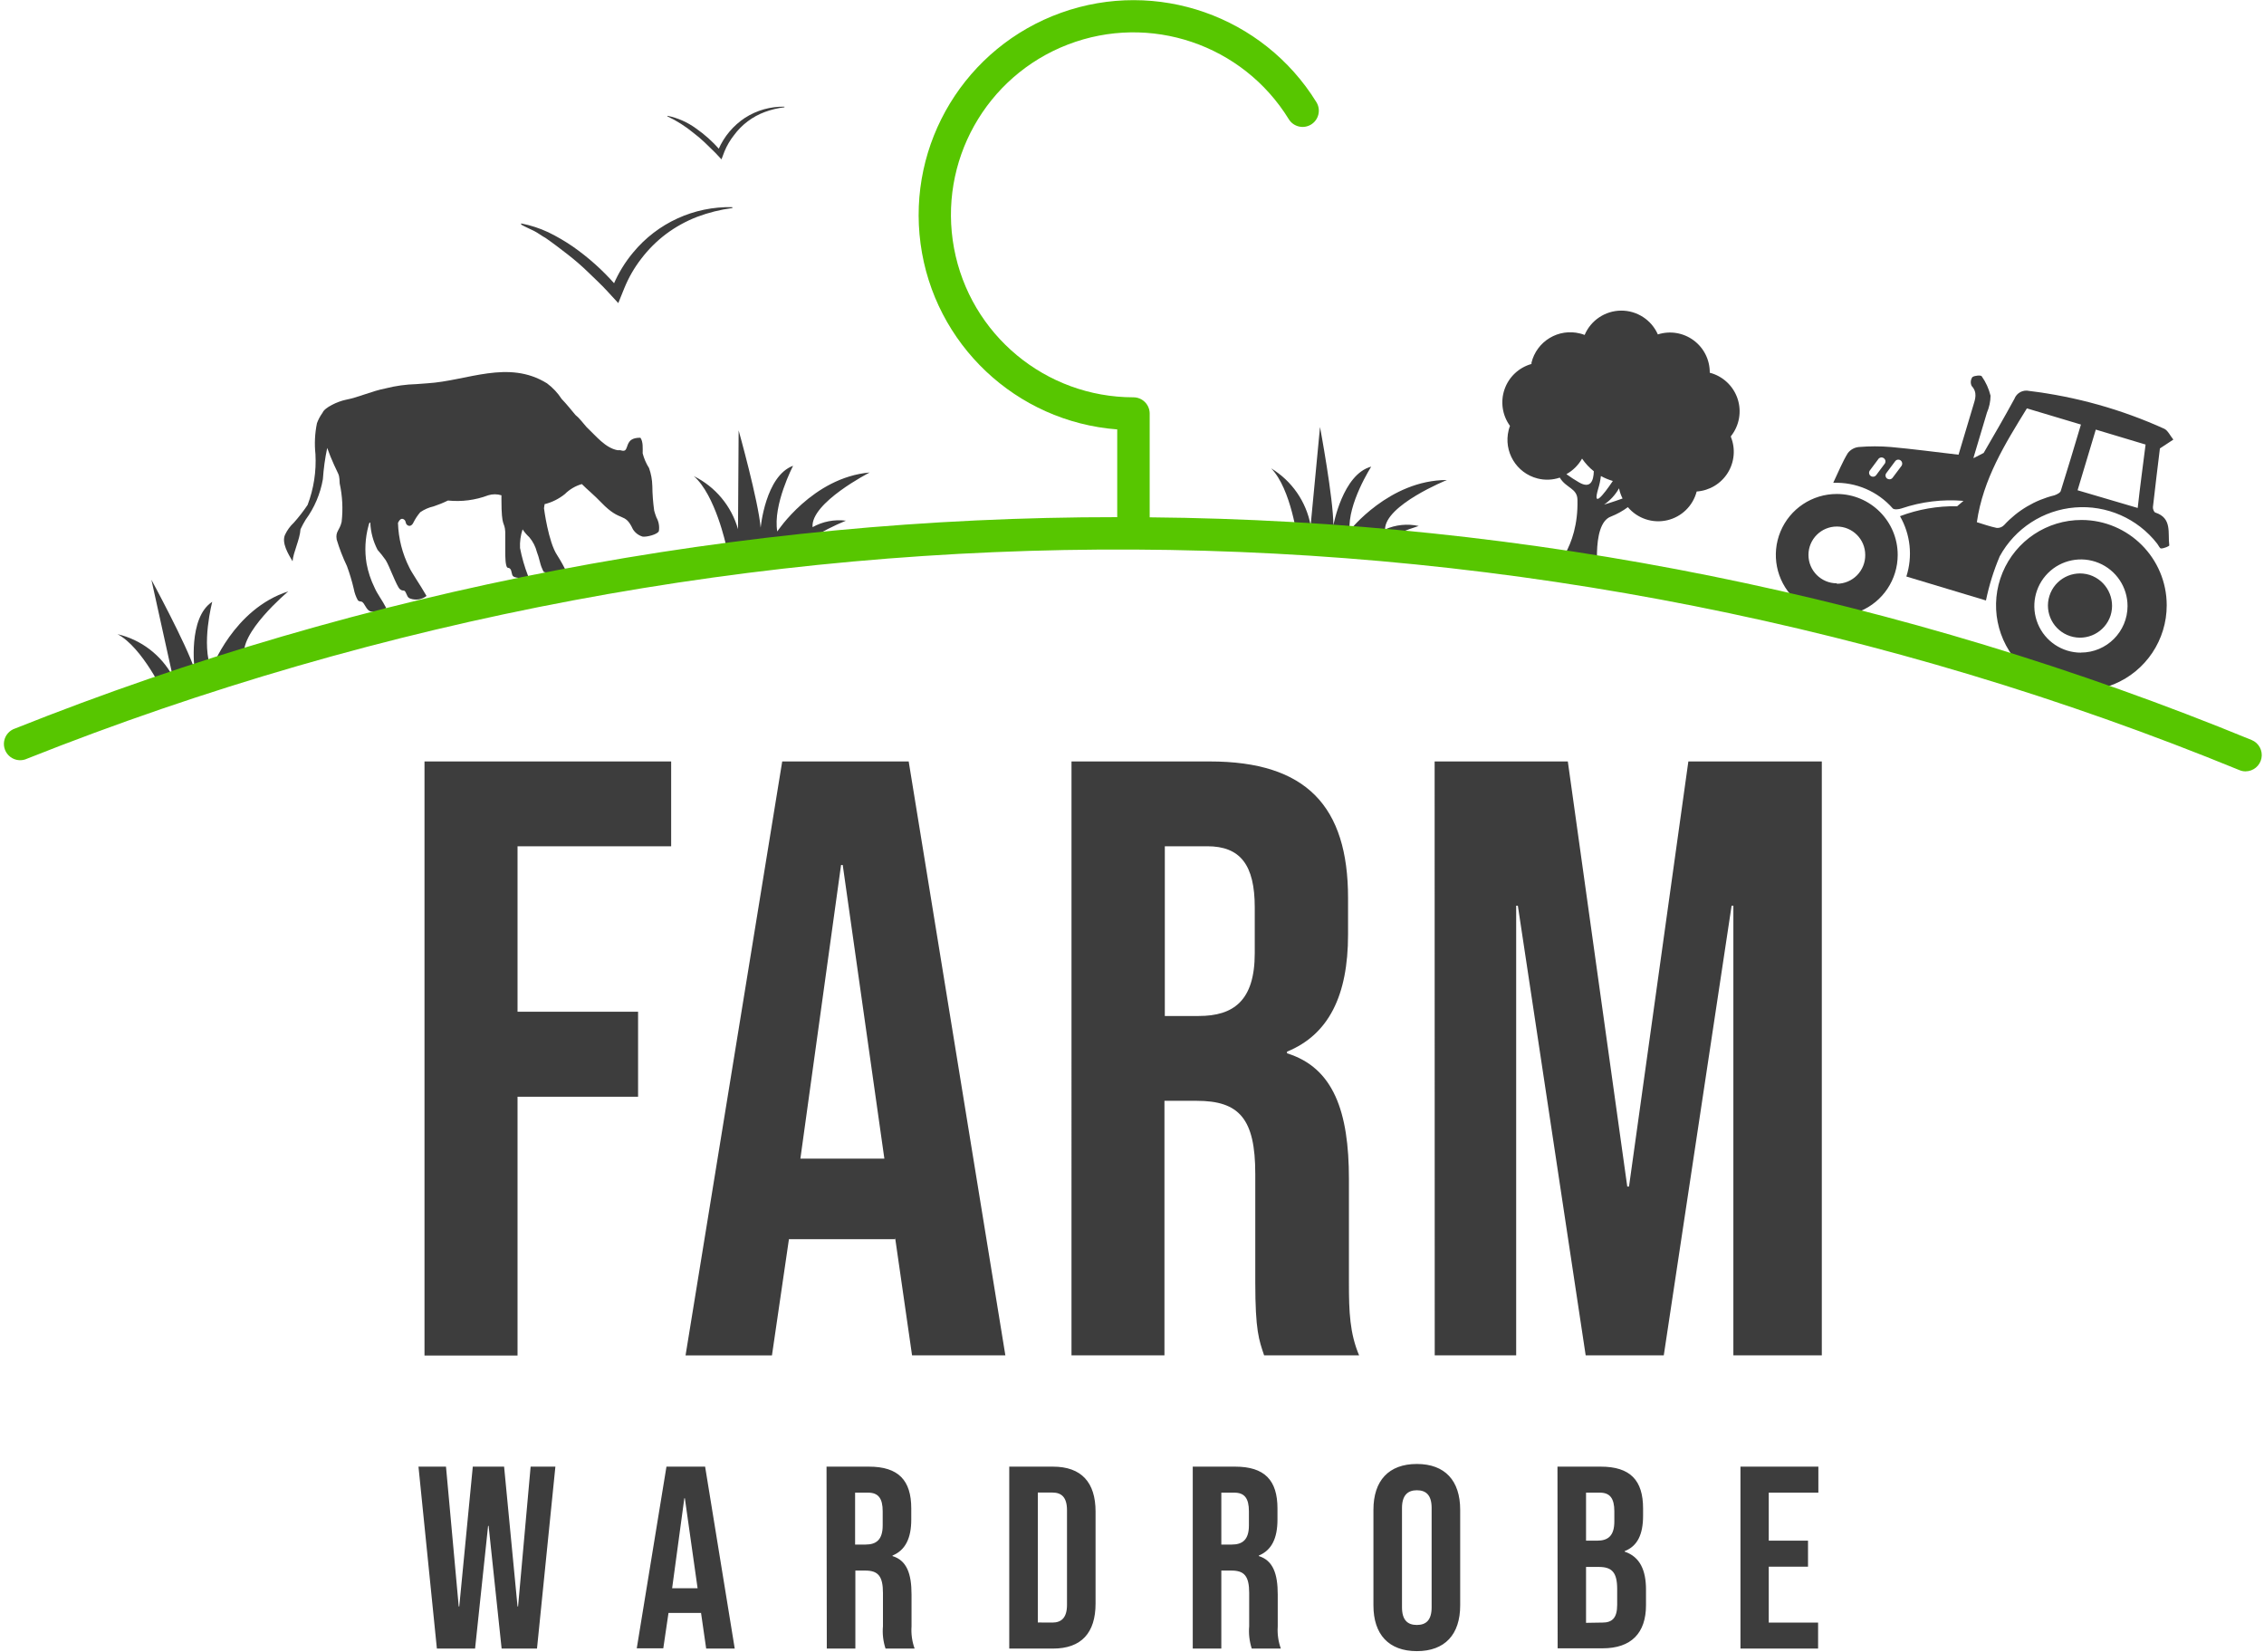 <?xml version="1.0" encoding="UTF-8"?> <svg xmlns="http://www.w3.org/2000/svg" width="170" height="124" viewBox="0 0 170 124"><g fill="none" fill-rule="evenodd"><path fill="#3D3D3D" fill-rule="nonzero" d="M48.981 36.47c-.01-.453-.094-.9-.245-1.328-.216-.34-.377-.712-.479-1.102 0-.352.047-.883-.172-1.176-.664 0-.804.26-.89.399-.086.14-.14.458-.252.538-.113.08-.233.033-.372 0-.067.006-.133.006-.2 0-.916-.166-1.62-1.07-2.33-1.74l-.405-.478c-.127-.156-.27-.299-.425-.425-.32-.385-.665-.817-1.036-1.202-.294-.455-.668-.853-1.103-1.176-2.915-1.806-5.976-.185-8.998 0l-.81.06c-.777.021-1.55.128-2.304.319-1.083.212-1.992.664-3.022.863-.55.113-1.56.558-1.72.97-.175.24-.316.504-.418.783-.158.765-.196 1.549-.113 2.325.072 1.298-.13 2.596-.59 3.811-.313.466-.657.91-1.03 1.328-.278.258-.503.567-.664.91-.273.611.239 1.441.564 1.992.06-.703.545-1.613.598-2.404.114-.246.242-.486.385-.717.66-.9 1.103-1.941 1.295-3.041.053-.79.162-1.576.325-2.35.153.437.332.869.512 1.267.1.2.199.432.312.665.113.232.1.59.113.737.207.946.256 1.92.146 2.882-.153.664-.478.704-.372 1.328.205.683.463 1.349.77 1.992.206.558.377 1.128.512 1.707.054.3.158.59.305.856.086.1.146.073.272.107.253.073.346.664.704.737.405.078.823-.016 1.156-.26-.3-.59-.664-1.035-.877-1.533-.282-.572-.483-1.18-.598-1.807-.157-.946-.107-1.916.146-2.842.018-.077.042-.153.074-.226h.06c.03.712.215 1.408.544 2.04.216.242.418.497.604.763.266.392.83 1.992 1.076 2.191.246.2.299 0 .425.226s.126.412.365.485c.41.144.866.069 1.209-.2-.518-.896-1.11-1.74-1.295-2.138-.526-1.042-.816-2.187-.85-3.353.1-.2.239-.385.438-.26.2.127.08.293.266.432.186.14.372 0 .458-.199.139-.276.31-.535.511-.77.304-.209.644-.357 1.003-.438.368-.121.728-.268 1.076-.439 1.024.106 2.058-.028 3.021-.392.324-.102.672-.102.996 0v.34c0 2.17.24 1.58.286 2.403v1.508c0 .265 0 1.102.173 1.182.066.033.1 0 .172.066.173.133.1.458.26.591.159.133 1.141.226 1.102-.053-.26-.674-.46-1.37-.598-2.079-.023-.475.043-.95.192-1.4.144.216.314.414.505.59.273.324.468.705.571 1.116.173.418.233.896.379 1.208.146.312.066.28.358.326.293.046.193.312.439.378.106 0 1.055 0 1.102-.299-.221-.476-.474-.938-.757-1.38-.664-.984-.99-3.52-.99-3.527.009-.103.025-.205.047-.305.556-.138 1.075-.397 1.52-.757.355-.354.794-.613 1.276-.75.411.418.903.803 1.467 1.394 1.481 1.54 1.747.664 2.364 1.992.166.27.427.468.73.558.286.046 1.136-.16 1.223-.419.055-.352-.01-.712-.186-1.022-.06-.18-.133-.352-.166-.505-.087-.62-.134-1.246-.14-1.873zM137.926 37.088c-1.851-.003-3.522 1.11-4.232 2.82-.71 1.71-.32 3.678.988 4.988 1.308 1.31 3.276 1.703 4.987.995 1.71-.708 2.826-2.377 2.826-4.228 0-2.524-2.045-4.571-4.57-4.575zm0 6.707c-1.177 0-2.132-.954-2.132-2.132 0-1.177.955-2.131 2.132-2.131s2.131.954 2.131 2.131c.008.57-.214 1.12-.614 1.527-.4.407-.947.636-1.517.638v-.033zM156.3 39.04c-2.593-.005-4.934 1.553-5.93 3.948-.996 2.395-.45 5.154 1.383 6.99 1.834 1.834 4.592 2.383 6.988 1.39 2.396-.993 3.957-3.333 3.954-5.926-.003-3.532-2.863-6.394-6.395-6.402zm-.046 9.961c-1.416 0-2.692-.852-3.233-2.16-.542-1.308-.243-2.813.758-3.814 1.001-1 2.506-1.3 3.814-.759 1.308.542 2.16 1.818 2.16 3.234-.003 1.93-1.569 3.493-3.5 3.493V49z"></path><path fill="#3D3D3D" fill-rule="nonzero" d="M156.905 43.164c-1.267-.395-2.616.308-3.016 1.573-.401 1.266.297 2.617 1.56 3.023 1.264.406 2.618-.286 3.03-1.548.4-1.276-.302-2.636-1.574-3.048z"></path><path d="M152.196 30.646c-1.64 2.657-3.287 5.313-3.758 8.547.485.146.983.325 1.5.432.204.011.403-.066.545-.213 1.013-1.098 2.327-1.872 3.779-2.224.186-.047.438-.193.484-.352.518-1.62.997-3.254 1.508-4.961l-4.058-1.229zM156.002 36.77l4.515 1.327c.206-1.68.399-3.214.591-4.788l-3.725-1.095c-.478 1.56-.937 3.088-1.381 4.555z"></path><path fill="#3D3D3D" fill-rule="nonzero" d="M146.957 38.01c-1.464-.027-2.92.226-4.29.745.79 1.375.964 3.019.478 4.529l5.977 1.8c.235-1.14.582-2.251 1.036-3.321 1.146-2.092 3.266-3.469 5.644-3.662 2.377-.194 4.693.82 6.163 2.699.106.133.212.385.305.379.22 0 .625-.173.618-.233-.126-.91.239-2.045-1.05-2.464-.099-.033-.192-.272-.179-.405.173-1.547.366-3.094.525-4.409l1.01-.664c-.226-.272-.4-.664-.665-.804-3.221-1.462-6.648-2.423-10.16-2.848-.465-.108-.939.144-1.109.59-.744 1.369-1.527 2.717-2.31 4.065l-.758.391v-.053c.332-1.115.664-2.238 1.003-3.36.174-.403.267-.836.272-1.275-.128-.524-.353-1.02-.664-1.46-.06-.094-.524-.06-.697.059-.138.195-.16.448-.06.664.458.498.272.99.113 1.507-.372 1.229-.737 2.464-1.096 3.66-1.753-.206-3.413-.426-5.08-.578-.8-.067-1.604-.067-2.404 0-.328.03-.629.197-.83.458-.405.664-.71 1.421-1.095 2.231 1.702-.067 3.345.638 4.469 1.92.1.106.445.079.664 0 1.494-.505 3.076-.698 4.648-.565l-.478.405zm-6.315-2.217c-.068 0-.134-.023-.186-.066-.061-.049-.1-.12-.109-.197-.009-.077.014-.154.062-.215l.664-.89c.108-.102.274-.11.39-.018.117.092.149.255.075.383l-.664.89c-.057.07-.142.112-.232.113zm2.131-.804l-.664.884c-.055.072-.141.114-.232.113-.067 0-.132-.022-.186-.06-.06-.049-.1-.12-.109-.196-.009-.078.014-.155.063-.216l.664-.89c.047-.062.117-.102.194-.112.078-.01.156.011.217.06.127.102.15.286.053.417zm11.489 2.199c-1.453.356-2.768 1.135-3.779 2.237-.142.147-.34.224-.544.213-.518-.106-1.016-.286-1.501-.432.471-3.247 2.118-5.883 3.758-8.546l4.058 1.215c-.511 1.707-.99 3.32-1.508 4.96-.02.147-.298.293-.484.352zm6.255.95l-4.515-1.329c.444-1.468.903-2.995 1.368-4.555l3.738 1.122c-.192 1.534-.405 3.068-.59 4.748v.013zM31.875 57.169L50.396 57.169 50.396 63.538 38.861 63.538 38.861 75.962 47.912 75.962 47.912 82.344 38.861 82.344 38.861 101.774 31.875 101.774zM58.736 57.17h9.496l7.259 44.59h-7.006L67.21 92.91v.126H59.24l-1.275 8.726h-6.488l7.258-44.592zm7.67 29.822L63.28 64.945h-.127l-3.054 22.047h6.308zM80.458 57.17h10.386c7.258 0 10.379 3.373 10.379 10.252v2.743c0 4.589-1.46 7.517-4.582 8.792v.126c3.5 1.083 4.648 4.396 4.648 9.43v7.836c0 2.165.067 3.758.764 5.412h-7.132c-.385-1.149-.664-1.846-.664-5.479v-8.154c0-4.137-1.209-5.479-4.396-5.479h-2.424v19.112h-6.98V57.169zm9.556 19.11c2.61 0 4.203-1.148 4.203-4.714v-3.44c0-3.187-1.082-4.589-3.566-4.589h-3.187v12.744h2.55zM107.724 57.169L117.725 57.169 122.188 89.084 122.32 89.084 126.776 57.169 136.797 57.169 136.797 101.761 130.156 101.761 130.156 68 130.023 68 124.93 101.761 119.066 101.761 113.973 68 113.847 68 113.847 101.761 107.731 101.761zM129.97 32.752c.634-.793.822-1.853.502-2.816-.32-.962-1.107-1.697-2.089-1.952.01-.96-.442-1.865-1.214-2.434-.772-.57-1.77-.734-2.684-.442-.482-1.093-1.567-1.796-2.762-1.787-1.195.009-2.27.727-2.736 1.827-.116-.048-.236-.086-.359-.113-.772-.192-1.59-.07-2.271.342-.682.411-1.171 1.077-1.361 1.85v.1c-.945.263-1.701.974-2.023 1.901-.322.927-.17 1.954.409 2.747-.04.104-.073.21-.1.318-.401 1.605.574 3.231 2.179 3.633.548.138 1.124.115 1.66-.067.484.81 1.328.784 1.328 1.694.08 3.659-1.906 5.312-1.906 5.312l3.506.883s-.664-4.402.917-4.967c.451-.178.878-.415 1.268-.704.719.853 1.854 1.233 2.941.986 1.088-.247 1.946-1.081 2.225-2.161.955-.065 1.821-.583 2.33-1.394.508-.81.598-1.816.24-2.703v-.053zm-11.402 3.466c-.327-.189-.644-.395-.95-.618.493-.273.9-.678 1.176-1.168.245.36.542.68.883.95-.02.73-.252 1.334-1.109.836zm1.435.491c.098-.316.167-.64.206-.97.284.157.585.282.896.373-.724 1.075-1.54 2.085-1.102.597zm.445 1.176c.463-.315.847-.733 1.122-1.222.054.265.144.522.266.764-.75.272-1.388.458-1.388.458z"></path><path fill="#3D3D3D" d="M54.526 40.973s-.817-3.832-2.43-5.227c1.62.8 2.826 2.247 3.32 3.985l.047-7.418s1.474 5.266 1.653 7.305c0 0 .359-3.891 2.437-4.648 0 0-1.534 2.941-1.189 4.934 0 0 2.657-4.051 6.94-4.43 0 0-4.45 2.278-4.29 4.104.762-.424 1.639-.594 2.504-.485-.903.371-1.773.816-2.604 1.328l-6.441.572.053-.02zM97.438 40.58s-.478-3.884-1.992-5.418c1.554.94 2.634 2.498 2.968 4.283l.704-7.384s1.003 5.372 1.003 7.384c0 0 .697-3.845 2.842-4.41 0 0-1.793 2.797-1.62 4.802 0 0 2.975-3.798 7.304-3.798 0 0-4.648 1.879-4.648 3.712.793-.357 1.68-.448 2.53-.26-.93.292-1.837.656-2.71 1.09h-6.421.04zM12.358 52.169s-1.647-3.56-3.533-4.556c1.77.415 3.277 1.565 4.144 3.161l-1.6-7.245s2.61 4.808 3.24 6.727c0 0-.511-3.878 1.329-5.073 0 0-.85 3.207-.067 5.067 0 0 1.66-4.53 5.777-5.85 0 0-3.831 3.207-3.267 4.953.647-.584 1.464-.945 2.331-1.03-.796.565-1.547 1.19-2.244 1.873l-6.156 1.993.046-.02z"></path><path fill="#3D3D3D" fill-rule="nonzero" d="M54.998 15.619c-.908.118-1.8.341-2.657.664-.831.321-1.616.755-2.33 1.288-.702.53-1.327 1.153-1.86 1.853-.524.677-.953 1.424-1.275 2.218l-.451 1.115-.837-.91c-.438-.477-.956-.956-1.441-1.427-.485-.472-1.003-.916-1.534-1.328-.531-.412-1.076-.83-1.64-1.222-.3-.16-.578-.385-.884-.538-.305-.153-.664-.299-.956-.471v-.087c.704.137 1.389.36 2.039.664.641.312 1.258.672 1.846 1.076 1.171.818 2.239 1.775 3.18 2.849h-.132c.372-.869.868-1.679 1.474-2.404 1.828-2.217 4.572-3.473 7.444-3.407l.014.067z"></path><path fill="#57C600" fill-rule="nonzero" d="M169.077 55.562C142.81 44.77 114.724 39.095 86.328 38.841v-7.79c0-.674-.547-1.221-1.222-1.221-6.6 0-12.262-4.706-13.47-11.195-1.206-6.49 2.386-12.916 8.545-15.289C86.34.974 93.315 3.33 96.774 8.952c.354.572 1.104.749 1.677.395.572-.354.749-1.105.395-1.677C94.843 1.19 86.854-1.61 79.682.956c-7.172 2.566-11.573 9.797-10.558 17.346 1.016 7.549 7.172 13.36 14.767 13.938v6.588c-28.34-.014-56.423 5.37-82.749 15.864-.435.14-.756.51-.832.96-.076.45.106.906.471 1.18.365.275.853.323 1.264.125C55.44 35.73 114.984 36.04 168.154 57.82c.147.063.305.095.465.093.581-.004 1.079-.418 1.19-.988.111-.57-.195-1.14-.732-1.363z"></path><path fill="#3D3D3D" fill-rule="nonzero" d="M31.423 110.115L33.489 110.115 34.445 120.614 34.485 120.614 35.501 110.115 37.852 110.115 38.861 120.614 38.901 120.614 39.844 110.115 41.703 110.115 40.322 123.775 37.666 123.775 36.689 114.564 36.65 114.564 35.673 123.775 32.805 123.775zM50.044 110.115h2.902l2.224 13.66h-2.145l-.391-2.716v.04h-2.438l-.391 2.656h-1.992l2.23-13.64zm2.337 9.13l-.956-6.753h-.04l-.916 6.754h1.912zM62.063 110.115h3.181c2.225 0 3.181 1.03 3.181 3.14v.838c0 1.407-.452 2.304-1.408 2.696v.04c1.076.332 1.428 1.328 1.428 2.888v2.397c-.038.564.04 1.13.232 1.66h-2.184c-.178-.54-.244-1.112-.193-1.68v-2.496c0-1.269-.372-1.68-1.328-1.68h-.744v5.857h-2.145l-.02-13.66zm2.929 5.85c.797 0 1.288-.352 1.288-1.44v-1.057c0-.976-.332-1.4-1.096-1.4h-.976v3.897h.784zM75.783 110.115h3.28c2.145 0 3.201 1.189 3.201 3.373v6.907c0 2.19-1.056 3.38-3.2 3.38h-3.281v-13.66zm3.24 11.707c.665 0 1.096-.352 1.096-1.328v-7.105c0-.977-.412-1.328-1.096-1.328h-1.095v9.755l1.095.006zM89.562 110.115h3.181c2.225 0 3.18 1.03 3.18 3.14v.838c0 1.407-.444 2.304-1.4 2.696v.04c1.069.332 1.42 1.328 1.42 2.888v2.397c-.038.564.042 1.13.233 1.66h-2.185c-.174-.541-.24-1.112-.192-1.68v-2.496c0-1.269-.372-1.68-1.328-1.68h-.764v5.857h-2.145v-13.66zm2.929 5.85c.796 0 1.288-.352 1.288-1.44v-1.057c0-.976-.332-1.4-1.096-1.4h-.976v3.897h.784zM103.129 120.534v-7.179c0-2.19 1.149-3.44 3.26-3.44 2.112 0 3.254 1.25 3.254 3.44v7.179c0 2.185-1.148 3.433-3.254 3.433-2.105 0-3.26-1.248-3.26-3.433zm4.37.14v-7.458c0-.976-.432-1.328-1.11-1.328-.677 0-1.115.372-1.115 1.328v7.457c0 .977.431 1.329 1.115 1.329.684 0 1.11-.352 1.11-1.329zM116.948 110.115h3.247c2.225 0 3.181 1.03 3.181 3.14v.545c0 1.408-.425 2.285-1.381 2.657v.04c1.149.385 1.6 1.4 1.6 2.848v1.17c0 2.104-1.115 3.24-3.26 3.24h-3.374l-.013-13.64zm2.982 5.558c.803 0 1.288-.352 1.288-1.441v-.764c0-.976-.332-1.4-1.09-1.4h-1.035v3.605h.837zm.391 6.15c.724 0 1.11-.333 1.11-1.329v-1.189c0-1.268-.406-1.66-1.382-1.66h-.956v4.197l1.228-.02zM130.688 110.115L136.538 110.115 136.538 112.067 132.813 112.067 132.813 115.673 135.761 115.673 135.761 117.625 132.813 117.625 132.813 121.822 136.518 121.822 136.518 123.775 130.688 123.775zM58.902 8.055c-.508.06-1.007.18-1.487.359-.918.342-1.716.944-2.298 1.733-.294.372-.536.783-.717 1.222l-.226.597-.445-.478c-.252-.259-.544-.518-.803-.783-.278-.265-.57-.513-.877-.744-.29-.24-.597-.462-.916-.664-.326-.208-.666-.395-1.016-.558v-.046c.774.159 1.506.483 2.145.95.647.452 1.238.98 1.76 1.573h-.074c.421-.966 1.113-1.79 1.993-2.37.883-.566 1.913-.857 2.961-.837v.046z"></path></g></svg> 
